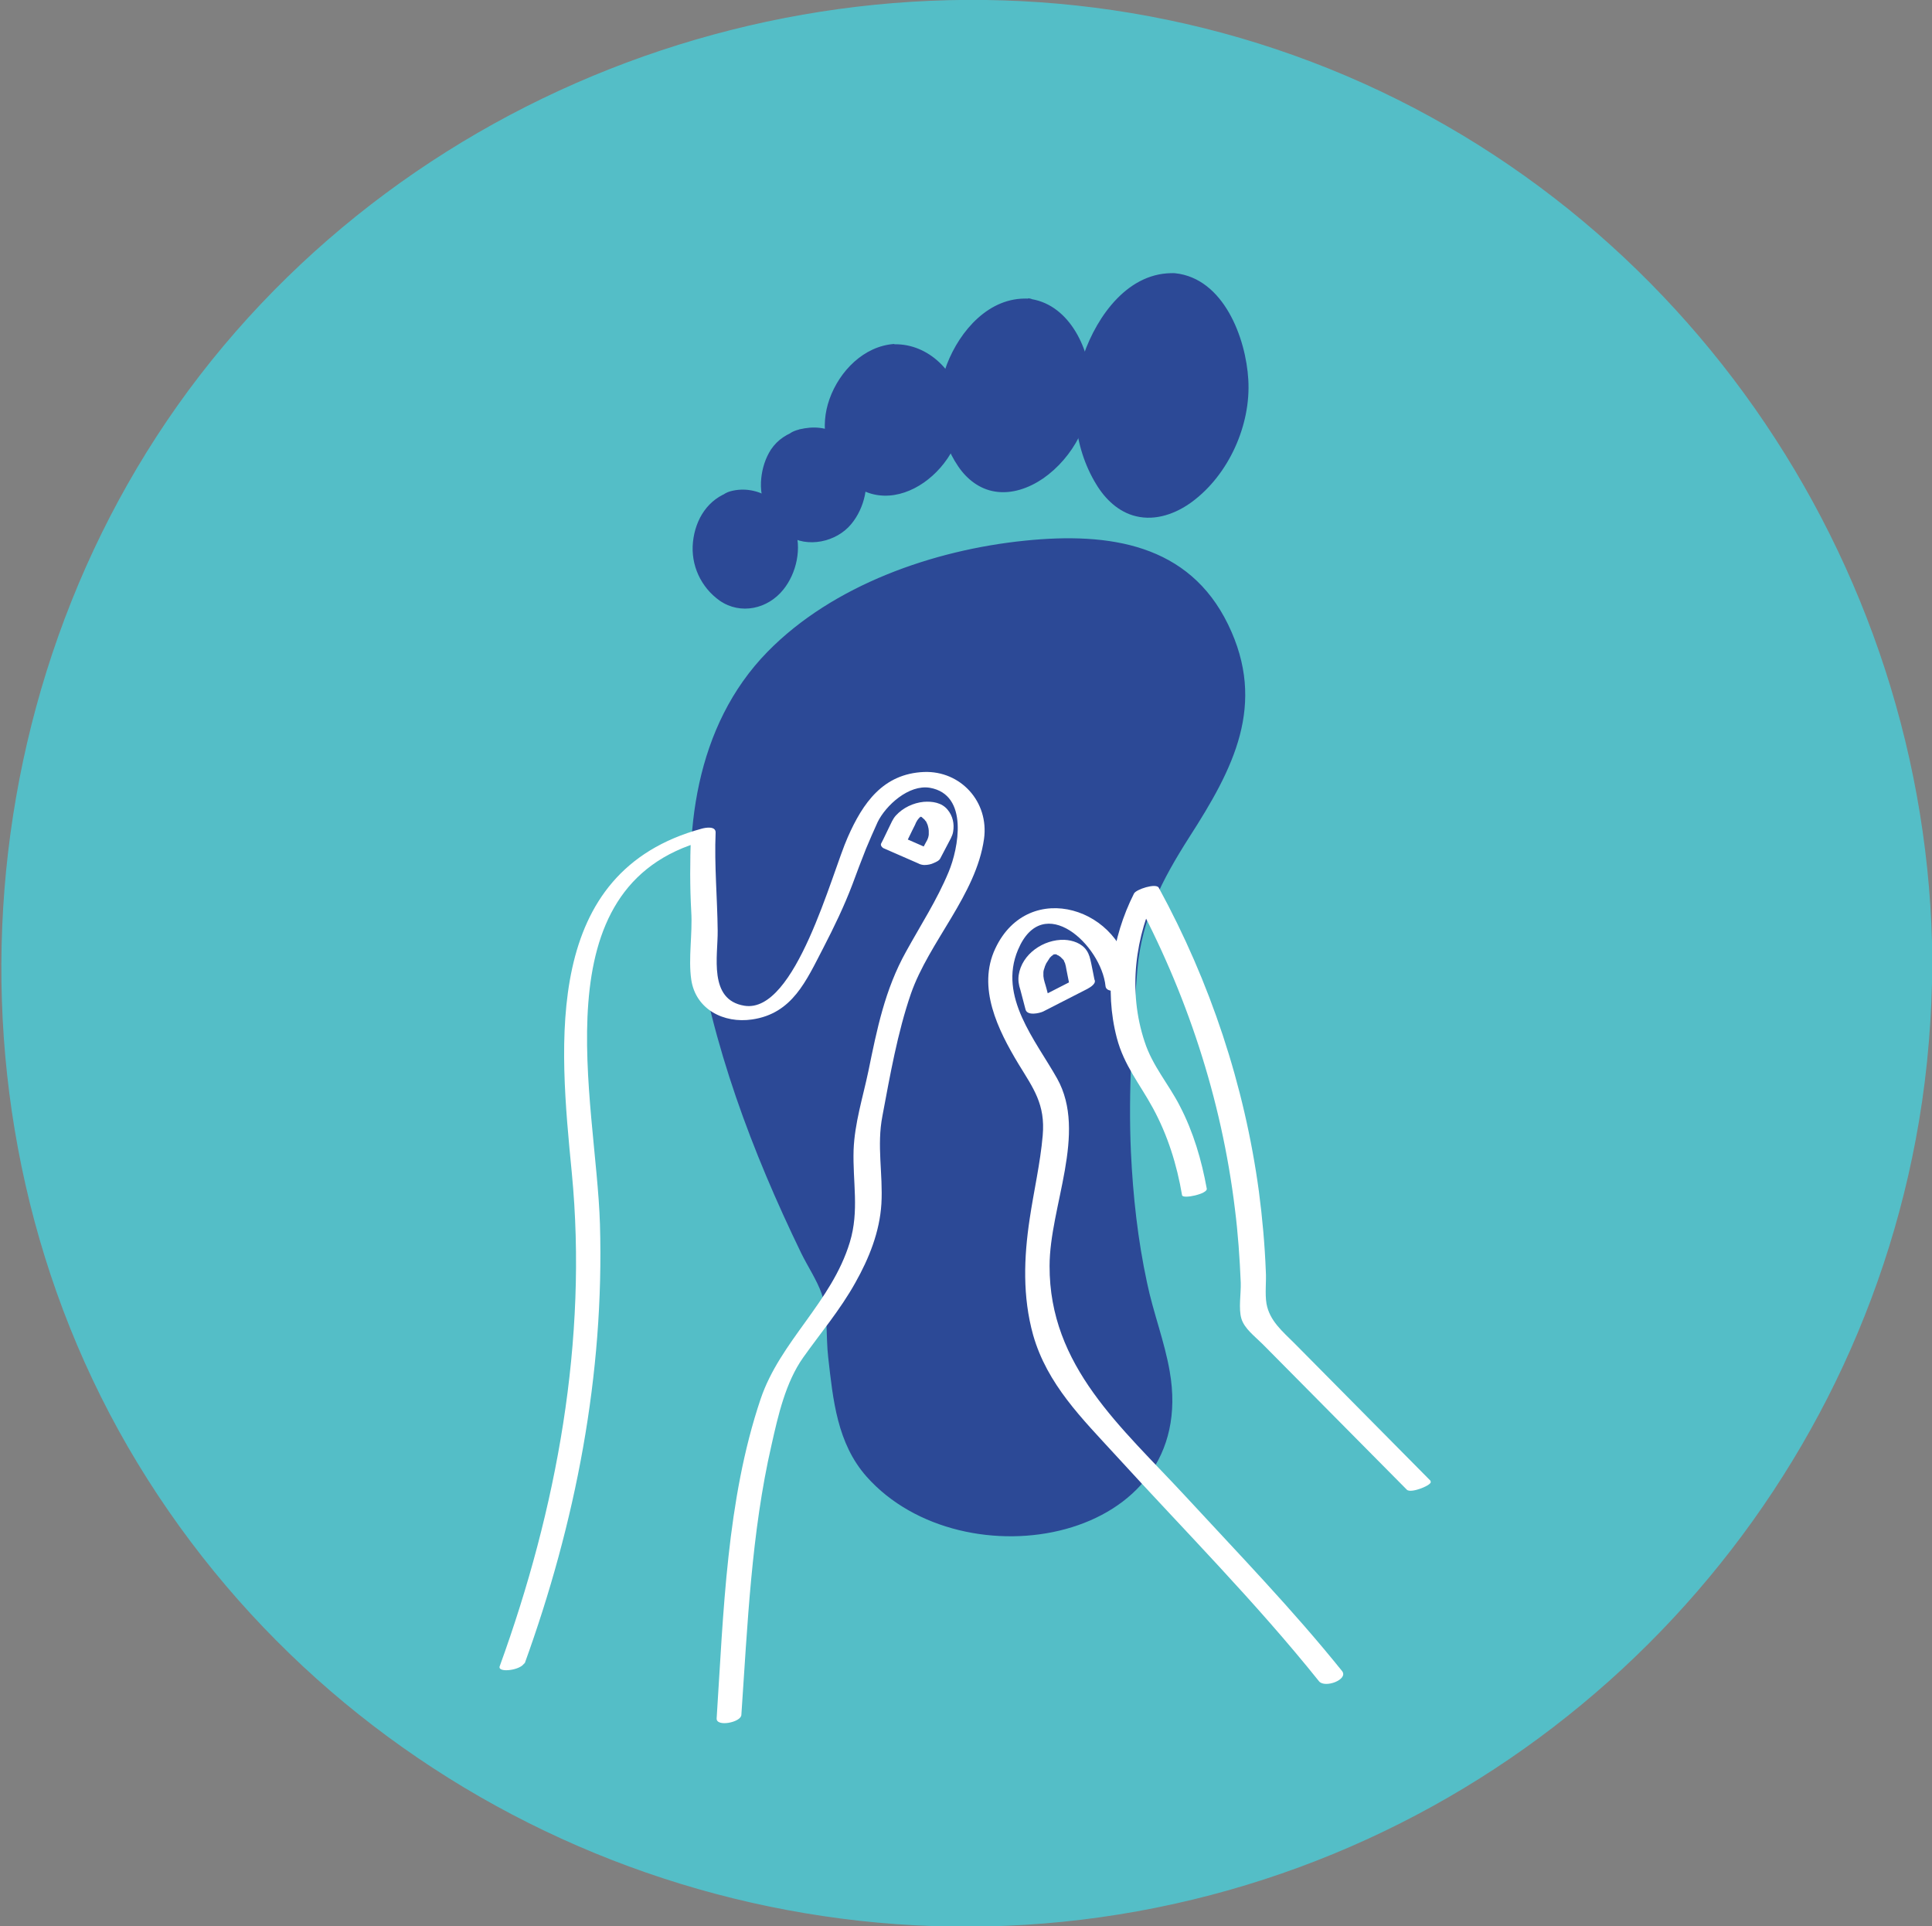 <?xml version="1.0" encoding="UTF-8"?>
<svg id="Calque_1" data-name="Calque 1" xmlns="http://www.w3.org/2000/svg" viewBox="0 0 56.29 56.12">
  <rect x="0" y="0" width="56.29" height="56.12" fill="#808080" stroke="none"/>
  <defs>
    <style>
      .cls-1 {
        fill: #54bec7;
      }

      .cls-1, .cls-2, .cls-3 {
        stroke-width: 0px;
      }

      .cls-2 {
        fill: #fff;
      }

      .cls-3 {
        fill: #2c4996;
      }
    </style>
  </defs>
  <g>
    <circle class="cls-1" cx="28.12" cy="28.06" r="27.8"/>
    <path class="cls-1" d="M55.55,28.08c-.07,11.47-7.29,22.02-18.15,25.9s-23.2.39-30.47-8.48C-.33,36.64-1.32,23.84,4.52,13.98S22.16-1.19,33.48,1.07c12.75,2.55,22,14.08,22.08,27.01,0,.39.74.3.74-.05-.07-11.74-7.51-22.46-18.61-26.42-11.02-3.94-23.66-.49-31.18,8.47s-8.66,22.4-2.5,32.55,18.15,15.26,29.66,12.95,20.33-11.54,22.24-22.91c.26-1.54.38-3.09.39-4.64,0-.39-.73-.3-.74.05Z"/>
  </g>
  <g>
    <g>
      <path class="cls-3" d="M34.12,8.22c-1.13-.09-2.2,1.55-2.39,2.94-.22,1.53.51,3.48,1.65,3.65,1.15.17,2.5-1.55,2.63-3.18.12-1.49-.73-3.32-1.88-3.41Z"/>
      <path class="cls-3" d="M34.24,7.96c-1.35-.06-2.27,1.23-2.67,2.38-.42,1.22-.31,2.66.37,3.77.26.43.65.81,1.16.93.58.14,1.17-.08,1.63-.42,1.07-.79,1.72-2.24,1.64-3.56-.07-1.22-.72-2.95-2.13-3.1-.17-.02-.4.05-.47.22s.06.29.22.31c.94.1,1.42,1.36,1.57,2.14.22,1.11-.08,2.28-.8,3.16-.26.32-.64.71-1.08.76-.4.04-.72-.26-.94-.56-.59-.8-.79-1.93-.64-2.9.09-.61.34-1.22.69-1.73.26-.38.69-.9,1.2-.87.17,0,.4-.05.47-.22.06-.16-.06-.3-.22-.31Z"/>
    </g>
    <g>
      <path class="cls-3" d="M29.82,8.94c-.97-.07-1.87,1.22-2.04,2.3-.18,1.2.44,2.72,1.4,2.85.98.13,2.13-1.21,2.24-2.49.1-1.16-.62-2.6-1.61-2.67Z"/>
      <path class="cls-3" d="M29.95,8.7c-1.13-.05-1.98.93-2.36,1.91s-.26,2.12.33,2.98c.25.37.62.66,1.07.73.49.08.99-.1,1.4-.38.88-.61,1.46-1.71,1.4-2.78s-.68-2.34-1.84-2.46c-.16-.02-.4.06-.47.21s.07.25.21.26c.76.07,1.18,1.05,1.32,1.69.19.87-.08,1.77-.67,2.43-.21.24-.5.51-.82.56s-.61-.18-.8-.42c-.5-.61-.69-1.51-.56-2.27.08-.48.29-.95.58-1.34.22-.29.56-.67.96-.66.16,0,.4-.05.47-.21s-.07-.25-.21-.26Z"/>
    </g>
    <g>
      <path class="cls-3" d="M26.03,10.29c-.87.04-1.57,1.08-1.63,1.9-.07.91.6,1.98,1.47,1.99.89,0,1.8-1.1,1.8-2.06,0-.87-.76-1.87-1.64-1.83Z"/>
      <path class="cls-3" d="M26.06,10.02c-.89.06-1.6.79-1.89,1.6s-.12,1.66.44,2.27c1.39,1.5,3.62-.36,3.41-2.06-.12-.97-.96-1.82-1.96-1.8-.16,0-.38.12-.4.3-.02.19.19.25.34.24.61-.01,1.08.66,1.23,1.18.19.64-.08,1.3-.53,1.77-.17.18-.42.36-.66.4-.27.04-.53-.1-.72-.28-.44-.42-.65-1.1-.53-1.69.12-.56.58-1.33,1.2-1.37.16-.01.38-.12.4-.3s-.19-.25-.34-.24Z"/>
    </g>
    <g>
      <path class="cls-3" d="M23.32,12.64c-.6.17-.89,1.08-.77,1.72.13.7.81,1.41,1.42,1.27.62-.14,1.04-1.13.85-1.86-.17-.67-.9-1.3-1.5-1.13Z"/>
      <path class="cls-3" d="M23.29,12.52c-.35.11-.63.28-.83.58-.16.25-.25.54-.28.83-.07.64.22,1.3.76,1.66.58.39,1.43.2,1.86-.32.39-.47.56-1.19.34-1.76-.13-.34-.39-.65-.7-.85-.35-.22-.75-.25-1.15-.15-.08.02-.35.1-.33.22s.34.04.4.03c-.07.02,0,0,.03,0,.04,0,.08.02.12.03.13.04.24.11.35.19.21.16.38.36.5.6.22.46.18,1-.04,1.44-.05.1-.1.2-.18.28-.03.04-.07.08-.11.12-.01.01-.03.03-.04.04,0,0-.07.06-.05.03-.05.04.03,0,.06-.01.04-.02-.02,0-.05,0-.12-.02-.23-.08-.33-.14-.44-.29-.72-.81-.73-1.33,0-.27.05-.55.16-.8.05-.11.11-.22.18-.31.04-.04.08-.09.12-.12.05-.04.08-.04,0-.02.08-.02.36-.1.33-.22-.02-.12-.34-.04-.4-.03Z"/>
    </g>
    <g>
      <path class="cls-3" d="M21.34,14.52c-.6.17-.89,1.08-.77,1.72.13.7.81,1.41,1.42,1.27.62-.14,1.04-1.13.85-1.86-.17-.67-.9-1.3-1.5-1.13Z"/>
      <path class="cls-3" d="M21.29,14.32c-.66.21-1.03.8-1.1,1.47s.23,1.32.78,1.71c.61.42,1.4.24,1.85-.32.39-.48.55-1.22.33-1.8-.29-.74-1.06-1.28-1.86-1.07-.12.03-.35.14-.31.29s.31.13.41.1c.11-.03-.04,0,.03,0s-.07-.01.04,0c.04,0,.06,0,.11.02.12.03.23.1.33.17.2.14.37.35.48.57.22.44.18.97-.04,1.4-.05.09-.1.18-.16.26-.03.04-.07.08-.11.11-.05.04.06-.04-.03.02-.01,0-.1.05-.03.02-.02,0-.04.02-.06.03.05-.02.02,0,0,0h.02s-.02,0-.04,0c.05.01-.04,0-.02,0-.09-.02-.2-.06-.29-.12-.42-.26-.7-.79-.71-1.28,0-.26.05-.54.16-.77.05-.1.1-.2.17-.28.02-.02.03-.03.05-.05,0,0,.08-.07.04-.04,0,0,.09-.06.05-.03s.12-.04.02-.01c.12-.04.35-.13.31-.29s-.31-.13-.41-.1Z"/>
    </g>
    <g>
      <path class="cls-3" d="M20.61,27.09c-.26-1.89-.17-3.36.22-4.73.44-1.55,1.12-2.47,1.27-2.67.82-1.08,1.73-1.65,2.41-2.06,1.22-.74,2.27-1.03,3.15-1.27.73-.2,1.9-.5,3.46-.48,1.15.02,1.91.04,2.71.53.89.54,1.31,1.33,1.53,1.75.19.36.85,1.66.53,3.2-.11.53-.35.96-.83,1.84-.45.82-.59.88-1.27,2.06-.54.93-.71,1.34-.83,1.79-.13.5-.17.93-.18,1.23-.52,5.14-.02,8.4.61,10.5.23.75.84,2.6-.04,4.03-.63,1-1.75,1.39-2.14,1.53-1.64.57-3.08.05-3.55-.13-.5-.19-1.89-.72-2.58-2.06-.28-.54-.36-1.12-.53-2.28-.12-.88-.16-1.62-.18-2.14-.71-1.34-3.12-6.07-3.76-10.64Z"/>
      <path class="cls-3" d="M20.97,26.99c-.31-2.48-.11-5.14,1.41-7.22s4.43-3.25,7-3.59c1.47-.2,3.34-.31,4.56.7.71.6,1.21,1.5,1.47,2.39.73,2.49-1.07,4.33-2.17,6.35-1.04,1.89-1,4.13-1.04,6.24-.03,1.99.09,4,.54,5.94.51,2.2,1.59,4.96-1.16,6.19-2.08.93-5.26.05-6.24-2.15-.48-1.07-.52-2.47-.58-3.62-.05-.9-.56-1.63-.95-2.44-1.31-2.79-2.38-5.72-2.84-8.78-.04-.23-.76-.07-.72.19.49,3.25,1.66,6.36,3.09,9.31.19.39.46.79.6,1.19.19.55.12,1.26.19,1.85.14,1.24.26,2.51,1.12,3.48,2.81,3.16,9.71,1.93,8.83-3.07-.15-.87-.48-1.71-.66-2.58-.27-1.25-.41-2.53-.47-3.81-.08-1.78.04-3.55.19-5.33.13-1.47.72-2.6,1.51-3.84,1.28-1.99,2.27-3.86,1.13-6.2s-3.45-2.69-5.91-2.44c-2.67.27-5.6,1.29-7.51,3.24-2.11,2.16-2.48,5.32-2.12,8.2.03.23.76.07.72-.19Z"/>
    </g>
    <path class="cls-2" d="M15.28,48.48c1.49-4.11,2.33-8.43,2.2-12.82-.11-3.62-1.81-9.85,3.05-11.17l-.4-.11c-.03.73-.03,1.45.01,2.18.04.65-.09,1.36,0,1.98.13.87.95,1.28,1.77,1.16,1.18-.17,1.58-1.13,2.08-2.09.31-.6.6-1.2.84-1.83.13-.35.26-.7.4-1.05.11-.26.22-.52.34-.78.24-.49.91-1.1,1.52-1,1.15.2.83,1.78.55,2.45-.34.82-.81,1.54-1.24,2.32-.62,1.11-.85,2.27-1.1,3.49-.16.76-.4,1.51-.43,2.29-.03.93.17,1.77-.11,2.69-.53,1.75-2.03,2.88-2.6,4.57-.99,2.94-1.08,6.22-1.28,9.3-.02.26.71.12.72-.1.18-2.61.29-5.31.88-7.87.19-.85.41-1.82.92-2.54s1.08-1.39,1.52-2.18c.4-.71.71-1.48.76-2.3.05-.87-.14-1.69.03-2.56.22-1.17.44-2.43.83-3.56.53-1.52,1.9-2.88,2.13-4.51.15-1.08-.68-1.99-1.75-1.95-1.19.05-1.78.9-2.22,1.9-.47,1.05-1.52,5.15-3.01,4.91-1.06-.17-.77-1.46-.78-2.19-.01-.96-.1-1.9-.06-2.86,0-.19-.29-.14-.4-.11-4.65,1.26-4.16,6.23-3.79,10.03.47,4.87-.44,9.8-2.1,14.37-.08.21.64.12.72-.1h0Z"/>
    <path class="cls-2" d="M27.37,24.86c-.34-.15-.69-.3-1.03-.45l.07.13c.06-.12.11-.23.17-.35.03-.05.05-.11.08-.16.01-.02.02-.05.03-.07,0,0,.02-.03,0,0-.01.02.01-.02.02-.03,0-.02.02-.03.03-.05,0,0,.05-.07.02-.03-.02.03.02-.02.03-.03,0,0,.01-.01.02-.02.03-.02.04,0-.02.01.01,0,.03-.02.04-.03.05-.03-.08.03-.01,0,.07-.03-.08.02-.02,0,0,0,.02,0,.02,0,.03-.01-.09.01-.05,0,.01,0,.02,0,.03,0,.03,0-.05,0-.05,0s.09,0,.02,0c-.06,0,0,0,.01,0,.06,0-.05-.02,0,0,.02,0,.03.02.05.02.03.02-.03-.02.02,0,.03.03.06.05.09.08.01.02.02.03.04.05.02.03,0-.01.01.02.02.04.04.08.05.13.01.04.02.08.02.12,0,.01,0,.03,0,.04,0,0,0-.02,0,0,0,.03,0,.05,0,.08-.02.14-.06.17-.12.29-.07.13-.14.26-.2.39-.03.05-.04.1,0,.14s.14.06.19.06c.1,0,.2-.02.28-.06.07-.03.16-.07.19-.14.07-.13.14-.27.21-.4.06-.12.14-.24.16-.37.04-.23-.01-.46-.16-.64-.17-.21-.45-.25-.7-.23-.3.03-.6.17-.81.4-.09.1-.14.23-.2.35-.08.16-.15.32-.23.47-.02.05.03.11.07.13.34.15.69.3,1.03.45.15.07.37.02.51-.07.09-.06.23-.2.07-.27Z"/>
    <path class="cls-2" d="M31.38,28.5c-.43.22-.86.44-1.29.66l.51.06c-.04-.14-.07-.28-.11-.42-.03-.12-.08-.24-.09-.36,0-.04,0-.06,0-.11s.02-.1.04-.16c0-.02.02-.04.02-.06-.01.03.02-.03.02-.04.03-.05.06-.09.09-.14,0,0,.01-.02.02-.03,0,0-.04.04,0,0,.02-.02.03-.03.05-.05,0,0,.02-.01.03-.02.03-.03-.05.03-.01,0,.01,0,.06-.03.06-.04,0,0-.08.04-.03.01,0,0,.02,0,.03-.01s.02,0,.03-.01c0,0-.08.02-.05.02.01,0,.03,0,.04,0,.04-.01-.05,0-.05,0,0,0,.02,0,.03,0,.04,0,.05.01-.03,0,.02,0,.04,0,.06,0,.05,0-.07-.02,0,0,.02,0,.04.01.05.01.03,0-.03,0-.02,0,0,0,.04.02.04.02.02,0,.03.02.05.03.05.03-.01-.02.02.01.03.03.06.06.09.09,0,0,.01.02.02.02.02.03-.01-.04,0,.01,0,.02.02.04.03.07.02.06.03.12.04.18.03.17.07.34.1.5.01.06.09.09.14.11.08.02.19.01.27-.01.11-.03.34-.13.31-.29-.03-.17-.07-.34-.1-.5-.03-.13-.05-.24-.13-.36-.14-.21-.41-.3-.65-.31-.6-.02-1.24.41-1.33,1.03-.02.15,0,.28.05.43.05.19.1.38.15.57s.4.11.51.06c.43-.22.86-.44,1.29-.66.09-.05.3-.17.19-.3-.1-.12-.36-.07-.48-.01Z"/>
    <path class="cls-2" d="M41.68,43.14c-1.32-1.33-2.64-2.67-3.96-4-.35-.35-.73-.66-.82-1.16-.05-.3,0-.65-.02-.95-.03-.77-.1-1.55-.2-2.31-.42-3.11-1.42-6.11-2.92-8.86-.08-.14-.66.05-.72.17-.65,1.29-.87,2.8-.5,4.21.21.8.67,1.34,1.05,2.04.43.79.7,1.65.85,2.54.02.12.75-.04.72-.19-.15-.83-.39-1.65-.78-2.4-.33-.65-.8-1.17-1.03-1.88-.49-1.47-.29-3.08.4-4.45l-.72.17c1.54,2.84,2.56,5.94,2.95,9.15.09.71.14,1.43.17,2.15.01.31-.07.76.02,1.05s.39.51.62.74c1.4,1.41,2.8,2.83,4.2,4.24.12.12.77-.15.69-.24h0Z"/>
    <path class="cls-2" d="M32.95,28.54c-.21-2.09-2.98-2.97-3.95-.91-.54,1.14.08,2.38.67,3.36.44.72.79,1.18.71,2.09-.07.81-.26,1.62-.38,2.43-.17,1.13-.21,2.26.1,3.38.41,1.44,1.43,2.44,2.41,3.51,1.99,2.18,4.07,4.27,5.92,6.58.17.21.87-.05.67-.3-1.44-1.79-3.02-3.42-4.57-5.1-1.85-2-3.96-3.77-3.95-6.7,0-1.73,1.11-3.87.22-5.46-.63-1.12-1.72-2.38-1.14-3.75.73-1.73,2.43-.13,2.55,1.06.03.27.75.11.72-.19h0Z"/>
  </g>
</svg>